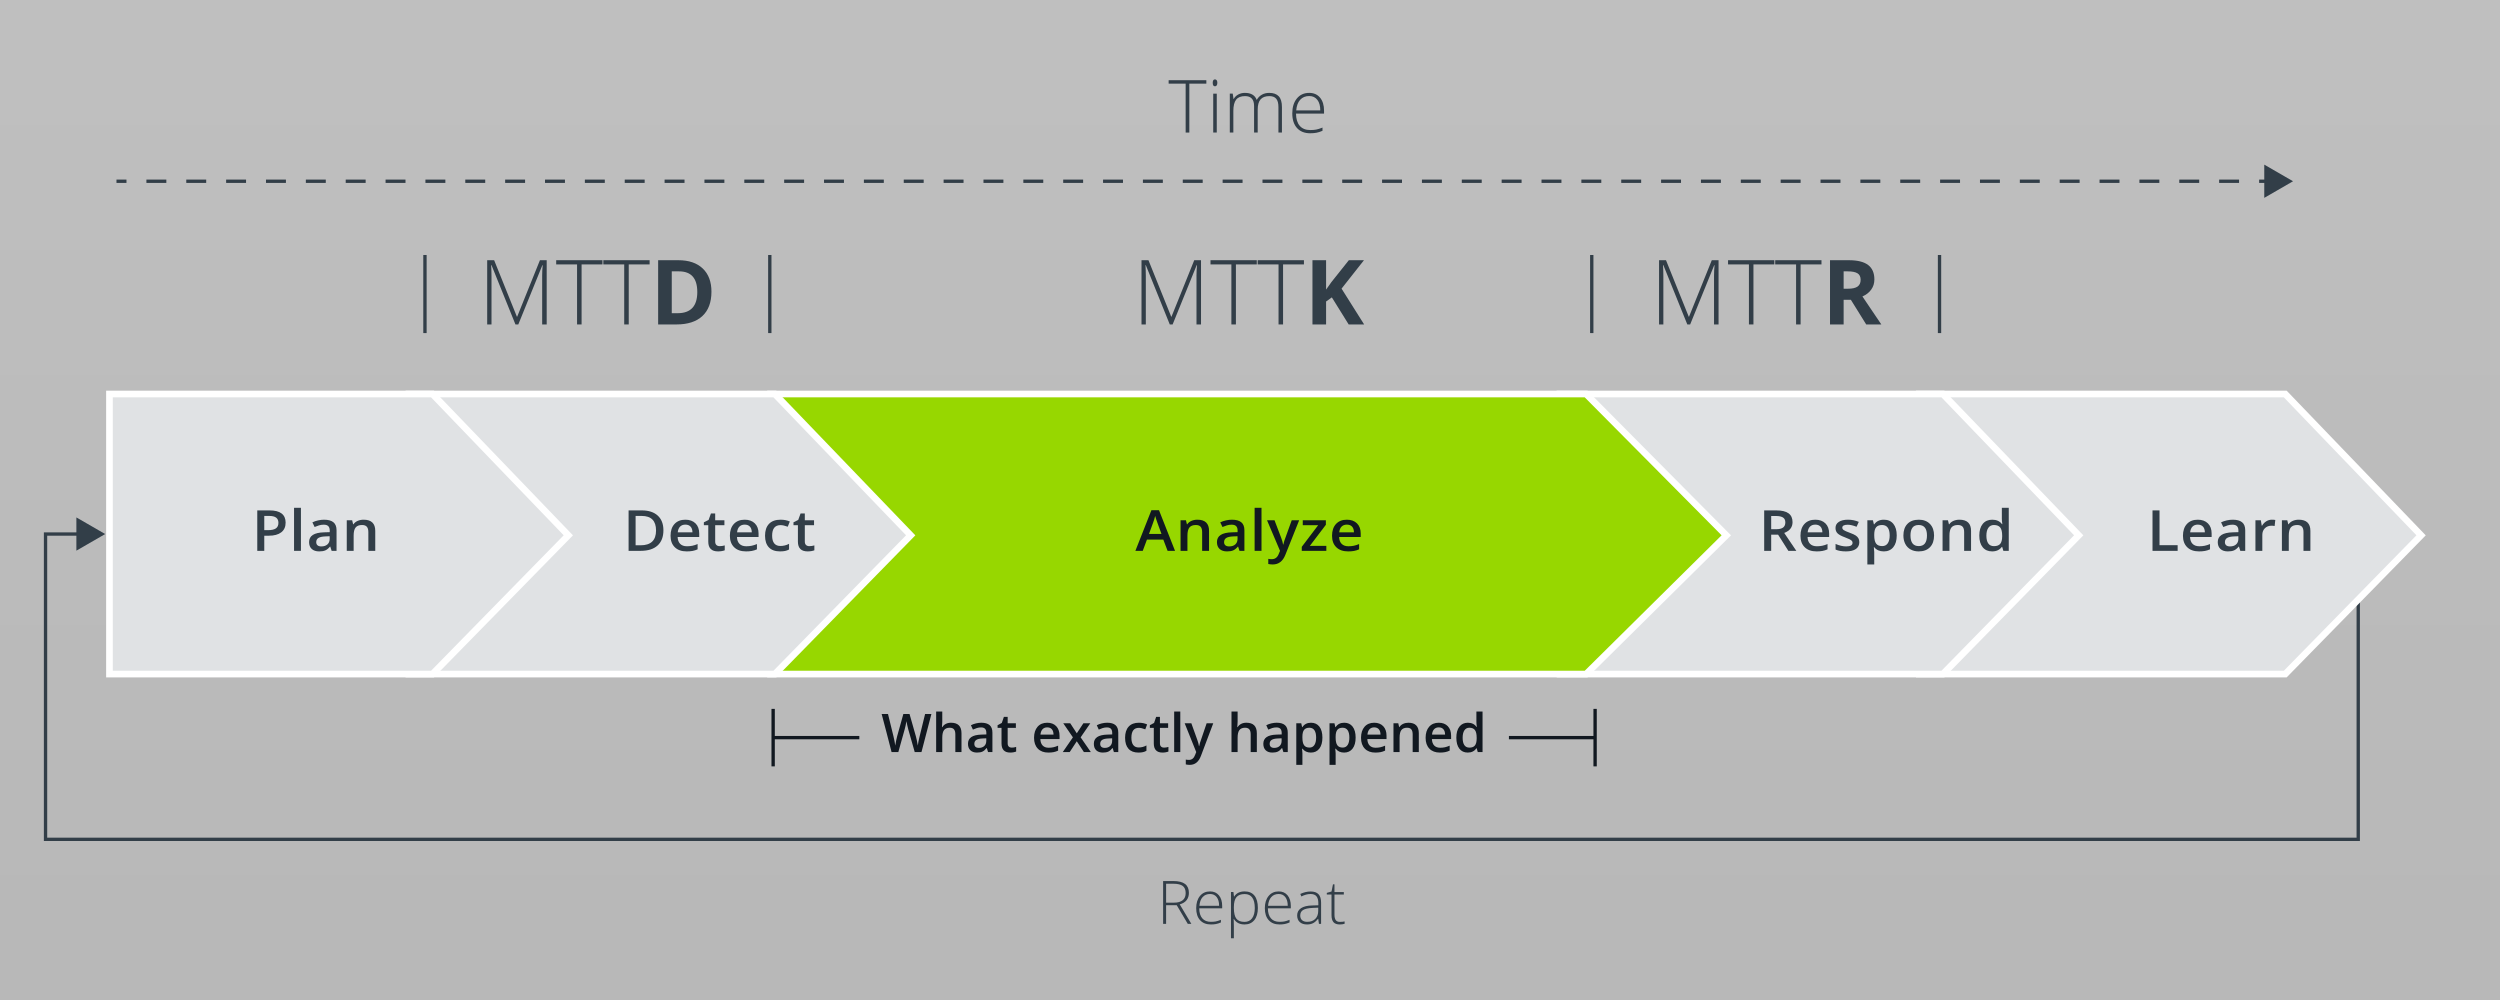 <?xml version="1.0" encoding="UTF-8"?>
<svg id="Artwork" xmlns="http://www.w3.org/2000/svg" xmlns:xlink="http://www.w3.org/1999/xlink" viewBox="0 0 750 300">
  <rect x="0" y="0" width="750" height="300" fill="#808080" stroke="none"/>
  <defs>
    <style>
      .cls-1, .cls-2, .cls-3, .cls-4, .cls-5, .cls-6 {
        stroke-miterlimit: 10;
      }

      .cls-1, .cls-7, .cls-3, .cls-5, .cls-6 {
        fill: none;
      }

      .cls-1, .cls-6 {
        stroke: #323e48;
      }

      .cls-2 {
        fill: #97d700;
      }

      .cls-2, .cls-4 {
        stroke: #fff;
        stroke-width: 2px;
      }

      .cls-8 {
        fill: url(#linear-gradient);
        opacity: .5;
      }

      .cls-3 {
        stroke: #111820;
      }

      .cls-9 {
        fill: #323e48;
      }

      .cls-4 {
        fill: #e0e2e4;
      }

      .cls-5 {
        stroke: #323e48;
      }

      .cls-10 {
        fill: #111820;
      }

      .cls-11 {
        fill: #323e48;
      }

      .cls-6 {
        stroke-dasharray: 5.979 5.979;
      }
    </style>
    <linearGradient id="linear-gradient" x1="375" y1="300" x2="375" y2="0" gradientUnits="userSpaceOnUse">
      <stop offset="0" stop-color="#efefef"/>
      <stop offset="1" stop-color="#fff"/>
    </linearGradient>
  </defs>
  <rect class="cls-8" width="750" height="300"/>
  <g>
    <polyline class="cls-5" points="707.47 172.335 707.47 251.8 13.661 251.8 13.661 160.213 24.373 160.213"/>
    <polygon class="cls-9" points="22.914 165.2 31.549 160.213 22.914 155.227 22.914 165.2"/>
  </g>
  <g>
    <polygon class="cls-4" points="685.569 202.226 575.789 202.226 575.789 118.2 685.569 118.2 726.327 160.596 685.569 202.226"/>
    <polygon class="cls-4" points="582.857 202.226 467.997 202.226 467.997 118.2 582.857 118.2 623.615 160.596 582.857 202.226"/>
  </g>
  <g>
    <path class="cls-9" d="M349.832,271.566v5.599h-.896v-12.85h3.059c1.594,0,2.771.295,3.533.883.762.59,1.143,1.476,1.143,2.659,0,.861-.228,1.588-.681,2.18-.455.592-1.145,1.017-2.07,1.274l3.489,5.854h-1.072l-3.313-5.599h-3.19ZM349.832,270.792h2.452c1.084,0,1.925-.241,2.522-.726.598-.482.896-1.196.896-2.14,0-.979-.293-1.69-.879-2.136s-1.541-.668-2.865-.668h-2.127v5.669Z"/>
    <path class="cls-9" d="M363.271,277.34c-1.389,0-2.472-.428-3.247-1.283-.777-.855-1.165-2.054-1.165-3.595,0-1.523.375-2.743,1.125-3.661.75-.916,1.761-1.375,3.032-1.375,1.125,0,2.013.393,2.663,1.178s.976,1.852.976,3.199v.703h-6.882c.012,1.312.317,2.314.919,3.006.6.691,1.46,1.037,2.579,1.037.545,0,1.024-.038,1.437-.114.414-.076.937-.24,1.569-.492v.791c-.539.234-1.037.395-1.494.479-.457.084-.961.127-1.512.127ZM363.016,268.199c-.92,0-1.658.303-2.215.91-.557.605-.882,1.48-.976,2.623h5.906c0-1.107-.24-1.973-.721-2.598-.48-.623-1.146-.936-1.995-.936Z"/>
    <path class="cls-9" d="M373.378,277.34c-1.471,0-2.543-.551-3.217-1.652h-.062l.026.738c.023.434.035.908.035,1.424v3.639h-.87v-13.878h.738l.167,1.362h.053c.656-1.031,1.705-1.547,3.146-1.547,1.289,0,2.272.424,2.948,1.27.678.848,1.016,2.079,1.016,3.696,0,1.57-.355,2.788-1.068,3.651-.711.865-1.683,1.297-2.913,1.297ZM373.36,276.567c.979,0,1.735-.363,2.272-1.09.535-.727.804-1.743.804-3.05,0-2.807-1.014-4.21-3.041-4.21-1.113,0-1.931.307-2.452.918-.521.613-.782,1.61-.782,2.993v.281c0,1.494.251,2.561.751,3.199.502.639,1.317.958,2.448.958Z"/>
    <path class="cls-9" d="M383.863,277.34c-1.389,0-2.472-.428-3.247-1.283-.777-.855-1.165-2.054-1.165-3.595,0-1.523.375-2.743,1.125-3.661.75-.916,1.761-1.375,3.032-1.375,1.125,0,2.013.393,2.663,1.178s.976,1.852.976,3.199v.703h-6.882c.012,1.312.317,2.314.919,3.006.6.691,1.46,1.037,2.579,1.037.545,0,1.024-.038,1.437-.114.414-.076.937-.24,1.569-.492v.791c-.539.234-1.037.395-1.494.479-.457.084-.961.127-1.512.127ZM383.608,268.199c-.92,0-1.658.303-2.215.91-.557.605-.882,1.48-.976,2.623h5.906c0-1.107-.24-1.973-.721-2.598-.48-.623-1.146-.936-1.995-.936Z"/>
    <path class="cls-9" d="M395.685,277.164l-.22-1.512h-.07c-.48.615-.975,1.051-1.481,1.305-.507.256-1.105.383-1.797.383-.938,0-1.667-.24-2.188-.721s-.782-1.146-.782-1.995c0-.932.388-1.655,1.164-2.171s1.9-.788,3.371-.817l1.819-.053v-.633c0-.908-.185-1.594-.554-2.057s-.964-.694-1.784-.694c-.885,0-1.802.246-2.751.738l-.325-.756c1.049-.492,2.086-.738,3.111-.738,1.049,0,1.833.272,2.351.817.52.545.778,1.395.778,2.549v6.354h-.642ZM392.169,276.549c1.02,0,1.824-.291,2.412-.875.59-.582.884-1.393.884-2.43v-.94l-1.67.07c-1.342.064-2.298.274-2.87.628-.57.355-.856.907-.856,1.657,0,.598.183,1.062.55,1.394.365.331.883.496,1.551.496Z"/>
    <path class="cls-9" d="M401.942,276.567c.551,0,1.031-.047,1.441-.141v.703c-.422.141-.908.211-1.459.211-.844,0-1.467-.226-1.868-.677s-.602-1.16-.602-2.127v-6.17h-1.415v-.51l1.415-.396.439-2.162h.448v2.312h2.804v.756h-2.804v6.047c0,.732.129,1.274.387,1.626s.662.527,1.213.527Z"/>
  </g>
  <g>
    <g>
      <path class="cls-9" d="M356.802,39.768h-1.106v-14.674h-5.103v-1.031h11.312v1.031h-5.103v14.674Z"/>
      <path class="cls-9" d="M363.816,24.847c0-.688.226-1.031.677-1.031.222,0,.396.09.521.269.126.18.188.434.188.763,0,.322-.062.577-.188.763-.125.187-.299.279-.521.279-.451,0-.677-.347-.677-1.042ZM365.03,39.768h-1.063v-11.677h1.063v11.677Z"/>
      <path class="cls-9" d="M383.528,39.768v-7.659c0-1.139-.222-1.969-.666-2.492-.444-.522-1.124-.784-2.041-.784-1.196,0-2.08.33-2.653.988-.573.659-.859,1.694-.859,3.104v6.843h-1.085v-7.981c0-1.969-.902-2.954-2.707-2.954-1.225,0-2.116.356-2.675,1.069s-.838,1.853-.838,3.421v6.445h-1.063v-11.677h.881l.226,1.601h.064c.322-.58.78-1.029,1.375-1.348s1.25-.479,1.966-.479c1.841,0,3.022.691,3.545,2.073h.043c.38-.666.89-1.178,1.531-1.536.641-.357,1.369-.537,2.186-.537,1.274,0,2.23.341,2.868,1.021.638.681.956,1.762.956,3.244v7.638h-1.053Z"/>
      <path class="cls-9" d="M393.078,39.983c-1.697,0-3.021-.522-3.97-1.568-.948-1.045-1.423-2.51-1.423-4.394,0-1.861.458-3.353,1.375-4.474s2.152-1.682,3.706-1.682c1.375,0,2.46.48,3.255,1.439.795.96,1.192,2.264,1.192,3.91v.859h-8.411c.015,1.604.389,2.829,1.122,3.674.734.846,1.785,1.268,3.153,1.268.666,0,1.251-.046,1.757-.14.504-.093,1.144-.293,1.917-.602v.967c-.659.287-1.268.482-1.826.586s-1.175.155-1.848.155ZM392.767,28.811c-1.124,0-2.026.371-2.707,1.112s-1.078,1.81-1.192,3.206h7.219c0-1.354-.294-2.411-.881-3.174s-1.4-1.145-2.438-1.145Z"/>
    </g>
    <g>
      <line class="cls-9" x1="34.943" y1="54.375" x2="687.914" y2="54.375"/>
      <g>
        <line class="cls-1" x1="34.943" y1="54.375" x2="37.943" y2="54.375"/>
        <line class="cls-6" x1="43.923" y1="54.375" x2="674.748" y2="54.375"/>
        <line class="cls-1" x1="677.738" y1="54.375" x2="680.738" y2="54.375"/>
        <polygon class="cls-11" points="679.279 59.361 687.914 54.375 679.279 49.388 679.279 59.361"/>
      </g>
    </g>
  </g>
  <polygon class="cls-2" points="475.828 202.226 231.162 202.226 231.162 118.2 475.828 118.2 517.893 160.596 475.828 202.226"/>
  <g>
    <polygon class="cls-4" points="232.453 202.226 122.673 202.226 122.673 118.2 232.453 118.2 273.211 160.596 232.453 202.226"/>
    <polygon class="cls-4" points="129.74 202.226 32.838 202.226 32.838 118.2 129.74 118.2 170.498 160.596 129.74 202.226"/>
  </g>
  <g>
    <rect class="cls-7" x="60.975" y="152.336" width="67.513" height="17.173"/>
    <path class="cls-9" d="M85.688,156.788c0,1.268-.439,2.238-1.318,2.914-.878.675-2.129,1.012-3.752,1.012h-1.335v4.541h-2.1v-12.136h3.698c1.605,0,2.808.31,3.607.93.799.62,1.199,1.533,1.199,2.739ZM79.283,159.046h1.116c1.077,0,1.868-.177,2.372-.531s.755-.907.755-1.66c0-.697-.225-1.218-.676-1.561s-1.154-.515-2.109-.515h-1.458v4.267Z"/>
    <path class="cls-9" d="M90.278,165.255h-2.064v-12.916h2.064v12.916Z"/>
    <path class="cls-9" d="M99.49,165.255l-.412-1.278h-.07c-.469.559-.94.939-1.415,1.142s-1.084.303-1.827.303c-.955,0-1.7-.243-2.236-.73s-.804-1.176-.804-2.066c0-.947.372-1.66,1.115-2.143.744-.48,1.878-.744,3.4-.788l1.679-.05v-.49c0-.586-.146-1.024-.436-1.315-.29-.29-.739-.436-1.349-.436-.498,0-.975.069-1.432.208-.457.138-.896.301-1.318.489l-.668-1.395c.527-.26,1.104-.458,1.731-.594s1.218-.203,1.774-.203c1.236,0,2.169.255,2.799.764.629.509.944,1.309.944,2.399v6.184h-1.477ZM96.415,163.927c.75,0,1.352-.198,1.806-.594s.682-.95.682-1.664v-.797l-1.248.05c-.973.033-1.68.187-2.122.461-.442.273-.663.692-.663,1.257,0,.41.129.727.387.951.258.224.645.336,1.159.336Z"/>
    <path class="cls-9" d="M112.577,165.255h-2.074v-5.645c0-.708-.15-1.236-.452-1.586-.302-.348-.78-.522-1.437-.522-.873,0-1.512.243-1.915.73-.404.487-.606,1.304-.606,2.448v4.574h-2.065v-9.181h1.617l.29,1.204h.105c.293-.438.708-.775,1.247-1.014.539-.237,1.137-.356,1.793-.356,2.331,0,3.497,1.12,3.497,3.362v5.984Z"/>
  </g>
  <g>
    <rect class="cls-7" x="182.074" y="152.336" width="67.513" height="17.173"/>
    <path class="cls-9" d="M199.025,159.071c0,2.003-.589,3.534-1.767,4.594-1.177,1.06-2.873,1.59-5.087,1.59h-3.594v-12.136h3.972c2.044,0,3.635.521,4.771,1.561,1.137,1.04,1.705,2.504,1.705,4.392ZM196.812,159.138c0-2.906-1.438-4.358-4.314-4.358h-1.818v8.808h1.493c3.093,0,4.64-1.483,4.64-4.449Z"/>
    <path class="cls-9" d="M205.987,165.421c-1.511,0-2.693-.416-3.545-1.249-.853-.833-1.278-1.979-1.278-3.44,0-1.5.396-2.679,1.186-3.537.791-.857,1.878-1.286,3.26-1.286,1.283,0,2.296.368,3.04,1.104.744.735,1.116,1.748,1.116,3.037v1.055h-6.476c.029.891.284,1.576.765,2.055.479.479,1.156.718,2.029.718.574,0,1.108-.051,1.604-.153s1.026-.272,1.595-.511v1.585c-.504.228-1.014.388-1.529.482-.515.094-1.104.141-1.766.141ZM205.609,157.386c-.656,0-1.182.196-1.577.59-.396.393-.631.965-.707,1.718h4.41c-.012-.758-.205-1.332-.579-1.723-.375-.39-.891-.585-1.547-.585Z"/>
    <path class="cls-9" d="M215.911,163.844c.504,0,1.008-.075,1.512-.224v1.469c-.229.094-.523.173-.883.236-.36.063-.734.096-1.121.096-1.956,0-2.935-.974-2.935-2.922v-4.947h-1.326v-.863l1.423-.714.703-1.942h1.274v2.042h2.768v1.478h-2.768v4.914c0,.471.124.817.373,1.042.249.224.575.336.979.336Z"/>
    <path class="cls-9" d="M223.788,165.421c-1.511,0-2.693-.416-3.545-1.249-.853-.833-1.278-1.979-1.278-3.44,0-1.5.396-2.679,1.186-3.537.791-.857,1.878-1.286,3.26-1.286,1.283,0,2.296.368,3.04,1.104.744.735,1.116,1.748,1.116,3.037v1.055h-6.476c.029.891.284,1.576.765,2.055.479.479,1.156.718,2.029.718.574,0,1.108-.051,1.604-.153s1.026-.272,1.595-.511v1.585c-.504.228-1.014.388-1.529.482-.515.094-1.104.141-1.766.141ZM223.41,157.386c-.656,0-1.182.196-1.577.59-.396.393-.631.965-.707,1.718h4.41c-.012-.758-.205-1.332-.579-1.723-.375-.39-.891-.585-1.547-.585Z"/>
    <path class="cls-9" d="M234.01,165.421c-1.47,0-2.587-.405-3.352-1.216s-1.146-1.975-1.146-3.491c0-1.543.399-2.73,1.199-3.561s1.955-1.245,3.466-1.245c1.025,0,1.947.18,2.768.54l-.624,1.568c-.872-.321-1.593-.481-2.161-.481-1.681,0-2.521,1.054-2.521,3.163,0,1.029.209,1.802.628,2.319s1.032.776,1.841.776c.92,0,1.789-.216,2.609-.647v1.702c-.369.204-.763.351-1.182.439s-.927.133-1.524.133Z"/>
    <path class="cls-9" d="M242.8,163.844c.504,0,1.008-.075,1.512-.224v1.469c-.229.094-.523.173-.883.236-.36.063-.734.096-1.121.096-1.956,0-2.935-.974-2.935-2.922v-4.947h-1.326v-.863l1.423-.714.703-1.942h1.274v2.042h2.768v1.478h-2.768v4.914c0,.471.124.817.373,1.042.249.224.575.336.979.336Z"/>
  </g>
  <g>
    <path class="cls-10" d="M350.278,165.255l-1.283-3.37h-4.911l-1.257,3.37h-2.214l4.806-12.186h2.285l4.806,12.186h-2.231ZM348.441,160.175l-1.203-3.304c-.088-.222-.21-.57-.365-1.046s-.262-.824-.32-1.046c-.158.681-.39,1.425-.694,2.233l-1.159,3.162h3.742Z"/>
    <path class="cls-10" d="M362.715,165.255h-2.074v-5.645c0-.708-.15-1.236-.452-1.586-.302-.348-.78-.522-1.437-.522-.873,0-1.512.243-1.915.73-.404.487-.606,1.304-.606,2.448v4.574h-2.065v-9.181h1.617l.29,1.204h.105c.293-.438.708-.775,1.247-1.014.539-.237,1.137-.356,1.793-.356,2.331,0,3.497,1.12,3.497,3.362v5.984Z"/>
    <path class="cls-10" d="M371.848,165.255l-.412-1.278h-.07c-.469.559-.94.939-1.415,1.142s-1.084.303-1.827.303c-.955,0-1.7-.243-2.236-.73s-.804-1.176-.804-2.066c0-.947.372-1.66,1.115-2.143.744-.48,1.878-.744,3.4-.788l1.679-.05v-.49c0-.586-.146-1.024-.436-1.315-.29-.29-.739-.436-1.349-.436-.498,0-.975.069-1.432.208-.457.138-.896.301-1.318.489l-.668-1.395c.527-.26,1.104-.458,1.731-.594s1.218-.203,1.774-.203c1.236,0,2.169.255,2.799.764.629.509.944,1.309.944,2.399v6.184h-1.477ZM368.772,163.927c.75,0,1.352-.198,1.806-.594s.682-.95.682-1.664v-.797l-1.248.05c-.973.033-1.68.187-2.122.461-.442.273-.663.692-.663,1.257,0,.41.129.727.387.951.258.224.645.336,1.159.336Z"/>
    <path class="cls-10" d="M378.45,165.255h-2.065v-12.916h2.065v12.916Z"/>
    <path class="cls-10" d="M380.105,156.074h2.249l1.978,5.204c.298.742.497,1.439.597,2.092h.07c.053-.304.149-.673.29-1.107s.885-2.497,2.231-6.188h2.232l-4.156,10.401c-.756,1.908-2.015,2.863-3.778,2.863-.456,0-.901-.047-1.335-.141v-1.545c.311.066.665.1,1.063.1.995,0,1.695-.545,2.1-1.635l.36-.863-3.901-9.181Z"/>
    <path class="cls-10" d="M397.901,165.255h-7.371v-1.203l4.911-6.483h-4.612v-1.494h6.932v1.361l-4.806,6.325h4.946v1.494Z"/>
    <path class="cls-10" d="M404.435,165.421c-1.511,0-2.693-.416-3.545-1.249-.853-.833-1.278-1.979-1.278-3.44,0-1.5.396-2.679,1.186-3.537.791-.857,1.878-1.286,3.26-1.286,1.283,0,2.296.368,3.04,1.104.744.735,1.116,1.748,1.116,3.037v1.055h-6.476c.029.891.284,1.576.765,2.055.479.479,1.156.718,2.029.718.574,0,1.108-.051,1.604-.153s1.026-.272,1.595-.511v1.585c-.504.228-1.014.388-1.529.482-.515.094-1.104.141-1.766.141ZM404.057,157.386c-.656,0-1.182.196-1.577.59-.396.393-.631.965-.707,1.718h4.41c-.012-.758-.205-1.332-.579-1.723-.375-.39-.891-.585-1.547-.585Z"/>
  </g>
  <g>
    <line class="cls-3" x1="231.943" y1="212.664" x2="231.943" y2="229.911"/>
    <line class="cls-3" x1="231.943" y1="221.287" x2="257.799" y2="221.287"/>
  </g>
  <g>
    <line class="cls-3" x1="452.675" y1="221.287" x2="478.53" y2="221.287"/>
    <line class="cls-3" x1="478.53" y1="212.664" x2="478.53" y2="229.911"/>
  </g>
  <g>
    <path class="cls-10" d="M276.448,225.616h-2.031l-1.938-6.812c-.083-.297-.188-.726-.312-1.285s-.2-.949-.227-1.168c-.052.333-.137.766-.254,1.297s-.215.927-.293,1.188l-1.891,6.781h-2.031l-1.477-5.719-1.5-5.703h1.906l1.633,6.656c.255,1.067.438,2.011.547,2.828.058-.442.144-.938.258-1.484s.219-.989.312-1.328l1.859-6.672h1.852l1.906,6.703c.183.62.375,1.547.578,2.781.078-.745.266-1.692.562-2.844l1.625-6.641h1.891l-2.977,11.422Z"/>
    <path class="cls-10" d="M288.448,225.616h-1.844v-5.312c0-.667-.134-1.164-.402-1.492s-.694-.492-1.277-.492c-.771,0-1.337.23-1.699.691s-.543,1.233-.543,2.316v4.289h-1.836v-12.156h1.836v3.086c0,.495-.031,1.023-.094,1.586h.117c.25-.417.598-.739,1.043-.969s.965-.344,1.559-.344c2.094,0,3.141,1.055,3.141,3.164v5.633Z"/>
    <path class="cls-10" d="M296.409,225.616l-.367-1.203h-.062c-.417.526-.836.884-1.258,1.074s-.964.285-1.625.285c-.849,0-1.512-.229-1.988-.688s-.715-1.106-.715-1.945c0-.891.331-1.562.992-2.016s1.669-.7,3.023-.742l1.492-.047v-.461c0-.552-.129-.965-.387-1.238s-.657-.41-1.199-.41c-.442,0-.867.065-1.273.195s-.797.284-1.172.461l-.594-1.312c.469-.245.981-.431,1.539-.559s1.083-.191,1.578-.191c1.099,0,1.929.239,2.488.719s.84,1.231.84,2.258v5.82h-1.312ZM293.675,224.366c.667,0,1.202-.187,1.605-.559s.605-.895.605-1.566v-.75l-1.109.047c-.864.031-1.493.176-1.887.434s-.59.652-.59,1.184c0,.386.114.684.344.895s.573.316,1.031.316Z"/>
    <path class="cls-10" d="M303.503,224.288c.448,0,.896-.07,1.344-.211v1.383c-.203.089-.465.163-.785.223s-.652.09-.996.09c-1.739,0-2.609-.917-2.609-2.75v-4.656h-1.18v-.812l1.266-.672.625-1.828h1.133v1.922h2.461v1.391h-2.461v4.625c0,.442.11.77.332.98s.512.316.871.316Z"/>
    <path class="cls-10" d="M314.503,225.773c-1.344,0-2.395-.392-3.152-1.176s-1.137-1.863-1.137-3.238c0-1.411.352-2.521,1.055-3.328s1.669-1.211,2.898-1.211c1.141,0,2.042.347,2.703,1.039s.992,1.646.992,2.859v.992h-5.758c.026.839.253,1.483.68,1.934s1.028.676,1.805.676c.511,0,.985-.048,1.426-.145s.913-.257,1.418-.48v1.492c-.448.214-.901.364-1.359.453s-.981.133-1.57.133ZM314.167,218.21c-.583,0-1.051.185-1.402.555s-.562.909-.629,1.617h3.922c-.011-.714-.183-1.254-.516-1.621s-.792-.551-1.375-.551Z"/>
    <path class="cls-10" d="M321.87,221.202l-2.898-4.227h2.094l1.969,3.023,1.984-3.023h2.078l-2.906,4.227,3.055,4.414h-2.078l-2.133-3.234-2.125,3.234h-2.078l3.039-4.414Z"/>
    <path class="cls-10" d="M334.167,225.616l-.367-1.203h-.062c-.417.526-.836.884-1.258,1.074s-.964.285-1.625.285c-.849,0-1.512-.229-1.988-.688s-.715-1.106-.715-1.945c0-.891.331-1.562.992-2.016s1.669-.7,3.023-.742l1.492-.047v-.461c0-.552-.129-.965-.387-1.238s-.657-.41-1.199-.41c-.442,0-.867.065-1.273.195s-.797.284-1.172.461l-.594-1.312c.469-.245.981-.431,1.539-.559s1.083-.191,1.578-.191c1.099,0,1.929.239,2.488.719s.84,1.231.84,2.258v5.82h-1.312ZM331.433,224.366c.667,0,1.202-.187,1.605-.559s.605-.895.605-1.566v-.75l-1.109.047c-.864.031-1.493.176-1.887.434s-.59.652-.59,1.184c0,.386.114.684.344.895s.573.316,1.031.316Z"/>
    <path class="cls-10" d="M341.526,225.773c-1.308,0-2.301-.382-2.98-1.145s-1.02-1.858-1.02-3.285c0-1.453.355-2.57,1.066-3.352s1.738-1.172,3.082-1.172c.911,0,1.731.169,2.461.508l-.555,1.477c-.776-.302-1.417-.453-1.922-.453-1.495,0-2.242.992-2.242,2.977,0,.969.187,1.696.559,2.184s.918.73,1.637.73c.817,0,1.591-.203,2.32-.609v1.602c-.328.192-.679.331-1.051.414s-.824.125-1.355.125Z"/>
    <path class="cls-10" d="M349.183,224.288c.448,0,.896-.07,1.344-.211v1.383c-.203.089-.465.163-.785.223s-.652.09-.996.09c-1.739,0-2.609-.917-2.609-2.75v-4.656h-1.18v-.812l1.266-.672.625-1.828h1.133v1.922h2.461v1.391h-2.461v4.625c0,.442.11.77.332.98s.512.316.871.316Z"/>
    <path class="cls-10" d="M354.089,225.616h-1.836v-12.156h1.836v12.156Z"/>
    <path class="cls-10" d="M355.401,216.976h2l1.758,4.898c.266.698.442,1.354.531,1.969h.062c.047-.286.133-.634.258-1.043s.786-2.351,1.984-5.824h1.984l-3.695,9.789c-.672,1.797-1.792,2.695-3.359,2.695-.406,0-.802-.044-1.188-.133v-1.453c.276.062.591.094.945.094.886,0,1.508-.513,1.867-1.539l.32-.812-3.469-8.641Z"/>
    <path class="cls-10" d="M377.05,225.616h-1.844v-5.312c0-.667-.134-1.164-.402-1.492s-.694-.492-1.277-.492c-.771,0-1.337.23-1.699.691s-.543,1.233-.543,2.316v4.289h-1.836v-12.156h1.836v3.086c0,.495-.031,1.023-.094,1.586h.117c.25-.417.598-.739,1.043-.969s.965-.344,1.559-.344c2.094,0,3.141,1.055,3.141,3.164v5.633Z"/>
    <path class="cls-10" d="M385.011,225.616l-.367-1.203h-.062c-.417.526-.836.884-1.258,1.074s-.964.285-1.625.285c-.849,0-1.512-.229-1.988-.688s-.715-1.106-.715-1.945c0-.891.331-1.562.992-2.016s1.669-.7,3.023-.742l1.492-.047v-.461c0-.552-.129-.965-.387-1.238s-.657-.41-1.199-.41c-.442,0-.867.065-1.273.195s-.797.284-1.172.461l-.594-1.312c.469-.245.981-.431,1.539-.559s1.083-.191,1.578-.191c1.099,0,1.929.239,2.488.719s.84,1.231.84,2.258v5.82h-1.312ZM382.276,224.366c.667,0,1.202-.187,1.605-.559s.605-.895.605-1.566v-.75l-1.109.047c-.864.031-1.493.176-1.887.434s-.59.652-.59,1.184c0,.386.114.684.344.895s.573.316,1.031.316Z"/>
    <path class="cls-10" d="M393.269,225.773c-1.094,0-1.942-.394-2.547-1.18h-.109c.073.729.109,1.172.109,1.328v3.539h-1.836v-12.484h1.484c.042.161.128.547.258,1.156h.094c.573-.875,1.433-1.312,2.578-1.312,1.078,0,1.918.391,2.52,1.172s.902,1.878.902,3.289-.306,2.513-.918,3.305-1.457,1.188-2.535,1.188ZM392.823,218.319c-.729,0-1.262.214-1.598.641s-.504,1.109-.504,2.047v.273c0,1.052.167,1.813.5,2.285s.878.707,1.633.707c.636,0,1.125-.261,1.469-.781s.516-1.263.516-2.227c0-.969-.171-1.702-.512-2.199s-.843-.746-1.504-.746Z"/>
    <path class="cls-10" d="M403.237,225.773c-1.094,0-1.942-.394-2.547-1.18h-.109c.073.729.109,1.172.109,1.328v3.539h-1.836v-12.484h1.484c.042.161.128.547.258,1.156h.094c.573-.875,1.433-1.312,2.578-1.312,1.078,0,1.918.391,2.52,1.172s.902,1.878.902,3.289-.306,2.513-.918,3.305-1.457,1.188-2.535,1.188ZM402.792,218.319c-.729,0-1.262.214-1.598.641s-.504,1.109-.504,2.047v.273c0,1.052.167,1.813.5,2.285s.878.707,1.633.707c.636,0,1.125-.261,1.469-.781s.516-1.263.516-2.227c0-.969-.171-1.702-.512-2.199s-.843-.746-1.504-.746Z"/>
    <path class="cls-10" d="M412.597,225.773c-1.344,0-2.395-.392-3.152-1.176s-1.137-1.863-1.137-3.238c0-1.411.352-2.521,1.055-3.328s1.669-1.211,2.898-1.211c1.141,0,2.042.347,2.703,1.039s.992,1.646.992,2.859v.992h-5.758c.026.839.253,1.483.68,1.934s1.028.676,1.805.676c.511,0,.985-.048,1.426-.145s.913-.257,1.418-.48v1.492c-.448.214-.901.364-1.359.453s-.981.133-1.57.133ZM412.261,218.21c-.583,0-1.051.185-1.402.555s-.562.909-.629,1.617h3.922c-.011-.714-.183-1.254-.516-1.621s-.792-.551-1.375-.551Z"/>
    <path class="cls-10" d="M425.644,225.616h-1.844v-5.312c0-.667-.134-1.164-.402-1.492s-.694-.492-1.277-.492c-.776,0-1.344.229-1.703.688s-.539,1.227-.539,2.305v4.305h-1.836v-8.641h1.438l.258,1.133h.094c.261-.411.63-.729,1.109-.953s1.011-.336,1.594-.336c2.073,0,3.109,1.055,3.109,3.164v5.633Z"/>
    <path class="cls-10" d="M431.972,225.773c-1.344,0-2.395-.392-3.152-1.176s-1.137-1.863-1.137-3.238c0-1.411.352-2.521,1.055-3.328s1.669-1.211,2.898-1.211c1.141,0,2.042.347,2.703,1.039s.992,1.646.992,2.859v.992h-5.758c.026.839.253,1.483.68,1.934s1.028.676,1.805.676c.511,0,.985-.048,1.426-.145s.913-.257,1.418-.48v1.492c-.448.214-.901.364-1.359.453s-.981.133-1.57.133ZM431.636,218.21c-.583,0-1.051.185-1.402.555s-.562.909-.629,1.617h3.922c-.011-.714-.183-1.254-.516-1.621s-.792-.551-1.375-.551Z"/>
    <path class="cls-10" d="M440.331,225.773c-1.078,0-1.919-.391-2.523-1.172s-.906-1.878-.906-3.289c0-1.417.306-2.52.918-3.309s1.46-1.184,2.543-1.184c1.136,0,2,.419,2.594,1.258h.094c-.089-.62-.133-1.109-.133-1.469v-3.148h1.844v12.156h-1.438l-.32-1.133h-.086c-.589.859-1.45,1.289-2.586,1.289ZM440.823,224.288c.755,0,1.305-.212,1.648-.637s.521-1.113.531-2.066v-.258c0-1.089-.177-1.862-.531-2.32s-.909-.688-1.664-.688c-.646,0-1.144.262-1.492.785s-.523,1.27-.523,2.238c0,.958.169,1.688.508,2.191s.847.754,1.523.754Z"/>
  </g>
  <g>
    <path class="cls-9" d="M531.358,160.407v4.848h-2.101v-12.136h3.629c1.658,0,2.885.293,3.682.88s1.195,1.472,1.195,2.656c0,1.511-.832,2.587-2.496,3.229l3.629,5.371h-2.39l-3.075-4.848h-2.073ZM531.358,158.764h1.458c.979,0,1.688-.172,2.126-.515.439-.343.659-.853.659-1.527,0-.687-.237-1.179-.712-1.478-.474-.299-1.188-.448-2.144-.448h-1.388v3.968Z"/>
    <path class="cls-9" d="M544.963,165.421c-1.511,0-2.693-.416-3.545-1.249-.853-.833-1.278-1.979-1.278-3.44,0-1.5.396-2.679,1.186-3.537.791-.857,1.878-1.286,3.26-1.286,1.283,0,2.296.368,3.04,1.104.744.735,1.116,1.748,1.116,3.037v1.055h-6.476c.029.891.284,1.576.765,2.055.479.479,1.156.718,2.029.718.574,0,1.108-.051,1.604-.153s1.026-.272,1.595-.511v1.585c-.504.228-1.014.388-1.529.482-.515.094-1.104.141-1.766.141ZM544.585,157.386c-.656,0-1.182.196-1.577.59-.396.393-.631.965-.707,1.718h4.41c-.012-.758-.205-1.332-.579-1.723-.375-.39-.891-.585-1.547-.585Z"/>
    <path class="cls-9" d="M557.795,162.64c0,.896-.346,1.585-1.036,2.063-.691.479-1.682.718-2.97.718-1.295,0-2.335-.186-3.119-.557v-1.685c1.142.498,2.205.747,3.189.747,1.271,0,1.906-.362,1.906-1.088,0-.232-.07-.426-.211-.58-.141-.155-.372-.316-.694-.482s-.771-.354-1.344-.564c-1.119-.409-1.876-.818-2.271-1.229-.396-.409-.593-.94-.593-1.594,0-.785.335-1.396,1.006-1.83s1.583-.651,2.736-.651c1.143,0,2.224.219,3.242.655l-.667,1.47c-1.049-.409-1.931-.614-2.646-.614-1.089,0-1.634.293-1.634.88,0,.288.142.531.426.73s.904.474,1.858.821c.803.294,1.386.562,1.749.806.362.243.632.524.808.843s.264.698.264,1.141Z"/>
    <path class="cls-9" d="M565.136,165.421c-1.23,0-2.185-.418-2.864-1.254h-.123c.082.775.123,1.246.123,1.412v3.76h-2.065v-13.265h1.67c.047.172.144.581.29,1.229h.105c.645-.93,1.61-1.395,2.899-1.395,1.212,0,2.157.415,2.833,1.245.677.83,1.015,1.995,1.015,3.494,0,1.5-.344,2.671-1.032,3.512s-1.639,1.262-2.851,1.262ZM564.635,157.502c-.82,0-1.419.227-1.797.681s-.566,1.179-.566,2.175v.29c0,1.118.188,1.928.562,2.429.374.501.986.751,1.836.751.715,0,1.266-.276,1.651-.83.387-.554.58-1.342.58-2.365,0-1.029-.191-1.809-.575-2.337s-.947-.793-1.691-.793Z"/>
    <path class="cls-9" d="M580.217,160.648c0,1.5-.407,2.671-1.222,3.512s-1.947,1.262-3.4,1.262c-.908,0-1.71-.193-2.407-.581s-1.233-.943-1.607-1.669c-.375-.725-.562-1.565-.562-2.523,0-1.488.404-2.65,1.212-3.486.809-.835,1.948-1.253,3.418-1.253,1.406,0,2.519.428,3.339,1.282.82.855,1.23,2.008,1.23,3.457ZM573.144,160.648c0,2.12.829,3.18,2.486,3.18,1.64,0,2.46-1.06,2.46-3.18,0-2.097-.825-3.146-2.478-3.146-.867,0-1.495.271-1.885.813s-.584,1.32-.584,2.332Z"/>
    <path class="cls-9" d="M591.317,165.255h-2.074v-5.645c0-.708-.15-1.236-.452-1.586-.302-.348-.78-.522-1.437-.522-.873,0-1.512.243-1.915.73-.404.487-.606,1.304-.606,2.448v4.574h-2.065v-9.181h1.617l.29,1.204h.105c.293-.438.708-.775,1.247-1.014.539-.237,1.137-.356,1.793-.356,2.331,0,3.497,1.12,3.497,3.362v5.984Z"/>
    <path class="cls-9" d="M597.647,165.421c-1.212,0-2.158-.415-2.838-1.245s-1.019-1.995-1.019-3.495c0-1.505.344-2.677,1.032-3.515.688-.839,1.642-1.258,2.859-1.258,1.277,0,2.25.445,2.917,1.337h.105c-.1-.659-.149-1.18-.149-1.561v-3.346h2.074v12.916h-1.617l-.36-1.203h-.097c-.661.912-1.631,1.369-2.908,1.369ZM598.201,163.844c.85,0,1.468-.226,1.854-.677.386-.451.585-1.183.597-2.195v-.273c0-1.157-.199-1.979-.597-2.466-.398-.487-1.022-.73-1.872-.73-.727,0-1.285.278-1.678.834-.393.557-.589,1.349-.589,2.378,0,1.019.19,1.795.571,2.329s.951.801,1.713.801Z"/>
  </g>
  <g>
    <path class="cls-9" d="M645.753,165.255v-12.136h2.101v10.435h5.438v1.701h-7.539Z"/>
    <path class="cls-9" d="M659.71,165.421c-1.511,0-2.693-.416-3.545-1.249-.853-.833-1.278-1.979-1.278-3.44,0-1.5.396-2.679,1.186-3.537.791-.857,1.878-1.286,3.26-1.286,1.283,0,2.296.368,3.04,1.104.744.735,1.116,1.748,1.116,3.037v1.055h-6.476c.029.891.284,1.576.765,2.055.479.479,1.156.718,2.029.718.574,0,1.108-.051,1.604-.153s1.026-.272,1.595-.511v1.585c-.504.228-1.014.388-1.529.482-.515.094-1.104.141-1.766.141ZM659.332,157.386c-.656,0-1.182.196-1.577.59-.396.393-.631.965-.707,1.718h4.41c-.012-.758-.205-1.332-.579-1.723-.375-.39-.891-.585-1.547-.585Z"/>
    <path class="cls-9" d="M672.094,165.255l-.412-1.278h-.07c-.469.559-.94.939-1.415,1.142s-1.084.303-1.827.303c-.955,0-1.7-.243-2.236-.73s-.804-1.176-.804-2.066c0-.947.372-1.66,1.115-2.143.744-.48,1.878-.744,3.4-.788l1.679-.05v-.49c0-.586-.146-1.024-.436-1.315-.29-.29-.739-.436-1.349-.436-.498,0-.975.069-1.432.208-.457.138-.896.301-1.318.489l-.668-1.395c.527-.26,1.104-.458,1.731-.594s1.218-.203,1.774-.203c1.236,0,2.169.255,2.799.764.629.509.944,1.309.944,2.399v6.184h-1.477ZM669.019,163.927c.75,0,1.352-.198,1.806-.594s.682-.95.682-1.664v-.797l-1.248.05c-.973.033-1.68.187-2.122.461-.442.273-.663.692-.663,1.257,0,.41.129.727.387.951.258.224.645.336,1.159.336Z"/>
    <path class="cls-9" d="M681.561,155.908c.416,0,.759.027,1.027.083l-.201,1.818c-.293-.066-.598-.1-.914-.1-.826,0-1.495.254-2.008.764-.513.509-.769,1.17-.769,1.983v4.798h-2.065v-9.181h1.617l.272,1.618h.105c.322-.547.742-.981,1.261-1.303s1.076-.481,1.674-.481Z"/>
    <path class="cls-9" d="M693.118,165.255h-2.074v-5.645c0-.708-.15-1.236-.452-1.586-.302-.348-.78-.522-1.437-.522-.873,0-1.512.243-1.915.73-.404.487-.606,1.304-.606,2.448v4.574h-2.065v-9.181h1.617l.29,1.204h.105c.293-.438.708-.775,1.247-1.014.539-.237,1.137-.356,1.793-.356,2.331,0,3.497,1.12,3.497,3.362v5.984Z"/>
  </g>
  <g>
    <g>
      <path class="cls-9" d="M350.931,97.335l-7.185-17.798h-.105c.069,1.09.105,2.206.105,3.349v14.449h-1.293v-19.274h2.084l6.828,16.954h.08l6.828-16.954h2.031v19.274h-1.358v-14.607c0-1.02.053-2.074.158-3.164h-.105l-7.212,17.771h-.856Z"/>
      <path class="cls-9" d="M370.772,97.335h-1.357v-18.009h-6.263v-1.266h13.882v1.266h-6.262v18.009Z"/>
      <path class="cls-9" d="M384.919,97.335h-1.357v-18.009h-6.263v-1.266h13.882v1.266h-6.262v18.009Z"/>
      <path class="cls-9" d="M409.243,97.335h-4.641l-5.049-8.121-1.728,1.239v6.882h-4.087v-19.274h4.087v8.819l1.608-2.268,5.221-6.552h4.535l-6.724,8.529,6.776,10.745Z"/>
    </g>
    <g>
      <path class="cls-9" d="M506.193,97.335l-7.185-17.798h-.105c.069,1.09.105,2.206.105,3.349v14.449h-1.293v-19.274h2.084l6.828,16.954h.08l6.828-16.954h2.031v19.274h-1.358v-14.607c0-1.02.053-2.074.158-3.164h-.105l-7.212,17.771h-.856Z"/>
      <path class="cls-9" d="M526.035,97.335h-1.357v-18.009h-6.263v-1.266h13.882v1.266h-6.262v18.009Z"/>
      <path class="cls-9" d="M540.182,97.335h-1.357v-18.009h-6.263v-1.266h13.882v1.266h-6.262v18.009Z"/>
      <path class="cls-9" d="M553.089,89.939v7.396h-4.087v-19.274h5.616c2.619,0,4.557.477,5.813,1.431,1.257.953,1.886,2.401,1.886,4.344,0,1.134-.312,2.143-.937,3.025-.624.884-1.507,1.575-2.649,2.076,2.9,4.333,4.79,7.133,5.669,8.398h-4.535l-4.602-7.396h-2.175ZM553.089,86.616h1.318c1.292,0,2.245-.215,2.86-.646s.924-1.107.924-2.03c0-.914-.314-1.564-.943-1.951-.628-.387-1.602-.58-2.92-.58h-1.239v5.207Z"/>
    </g>
    <g>
      <path class="cls-9" d="M154.635,97.335l-7.185-17.798h-.105c.069,1.09.105,2.206.105,3.349v14.449h-1.293v-19.274h2.084l6.828,16.954h.08l6.828-16.954h2.031v19.274h-1.358v-14.607c0-1.02.053-2.074.158-3.164h-.105l-7.212,17.771h-.856Z"/>
      <path class="cls-9" d="M174.476,97.335h-1.357v-18.009h-6.263v-1.266h13.882v1.266h-6.262v18.009Z"/>
      <path class="cls-9" d="M188.622,97.335h-1.357v-18.009h-6.263v-1.266h13.882v1.266h-6.262v18.009Z"/>
      <path class="cls-9" d="M213.435,87.513c0,3.173-.903,5.604-2.71,7.291-1.806,1.688-4.414,2.531-7.824,2.531h-5.458v-19.274h6.051c3.146,0,5.59.83,7.33,2.491s2.611,3.981,2.611,6.961ZM209.188,87.618c0-4.14-1.828-6.209-5.484-6.209h-2.175v12.551h1.753c3.938,0,5.906-2.114,5.906-6.342Z"/>
    </g>
    <line class="cls-5" x1="127.487" y1="76.496" x2="127.487" y2="99.925"/>
    <line class="cls-5" x1="230.943" y1="76.496" x2="230.943" y2="99.925"/>
    <line class="cls-5" x1="477.53" y1="76.496" x2="477.53" y2="99.925"/>
    <line class="cls-5" x1="581.857" y1="76.496" x2="581.857" y2="99.925"/>
  </g>
</svg>